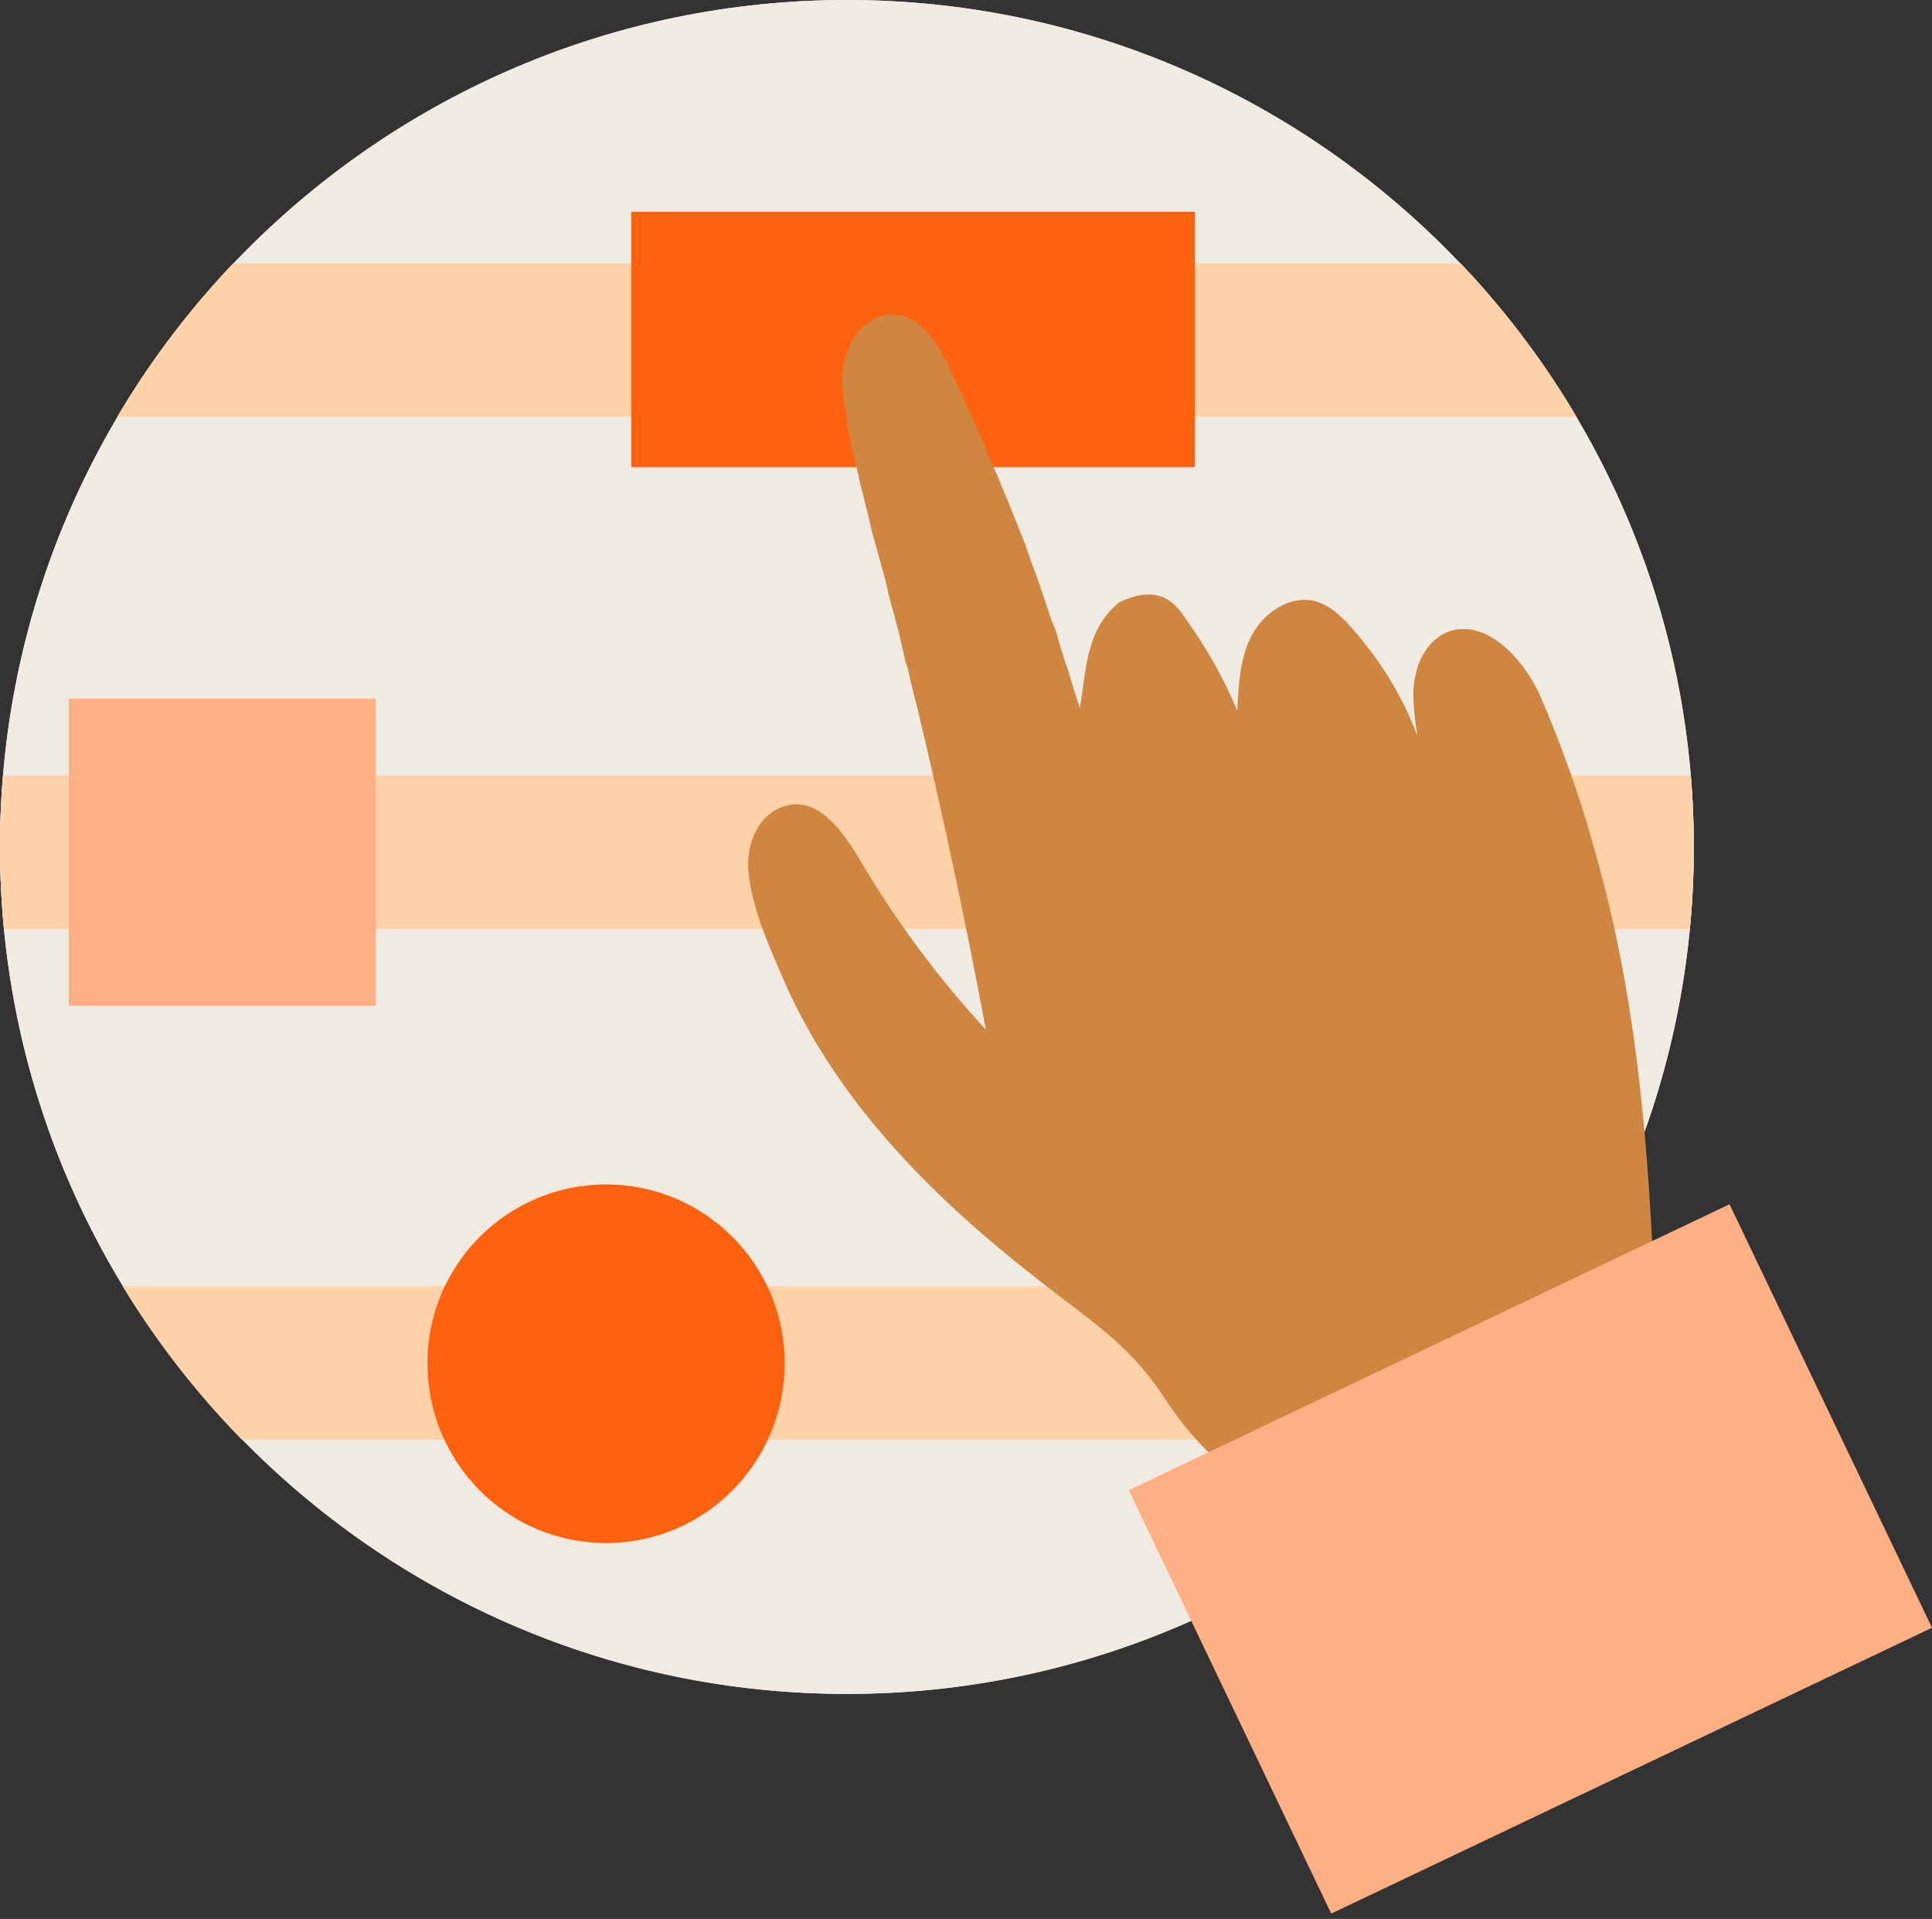 <svg version="1.2" xmlns="http://www.w3.org/2000/svg" viewBox="0 0 146 145"><rect x="0" y="0" width="146" height="145" fill="#333333" stroke="none"/><defs><clipPath clipPathUnits="userSpaceOnUse" id="cp1"><path d="m64 128c-35.35 0-64-28.65-64-64 0-35.35 28.65-64 64-64 35.35 0 64 28.65 64 64 0 35.35-28.65 64-64 64z"/></clipPath></defs><style>.a{fill:#f0ebe2}.b{fill:#ffd2a9}.c{fill:#ff620f}.d{fill:#ffaf84}.e{fill:#cf8640}</style><path fill-rule="evenodd" class="a" d="m64 128c-35.3 0-64-28.7-64-64 0-35.3 28.7-64 64-64 35.3 0 64 28.7 64 64 0 35.3-28.7 64-64 64z"/><path fill-rule="evenodd" class="a" d="m64 128c-35.3 0-64-28.7-64-64 0-35.3 28.7-64 64-64 35.3 0 64 28.7 64 64 0 35.3-28.7 64-64 64z"/><g clip-path="url(#cp1)"><path class="b" d="m-13.5 19.9h150.8v11.6h-150.8z"/><path class="c" d="m47.7 16h42.6v19.3h-42.6z"/><path class="b" d="m-29 58.6h185.7v11.6h-185.7z"/><path class="d" d="m5.2 52.8h23.2v23.2h-23.2z"/><path class="b" d="m-13.5 97.2h131.5v11.6h-131.5z"/><path fill-rule="evenodd" class="c" d="m59.3 103c0 7.5-6 13.6-13.5 13.6-7.5 0-13.5-6.1-13.5-13.6 0-7.4 6-13.5 13.5-13.5 7.5 0 13.5 6.1 13.5 13.5z"/></g><path fill-rule="evenodd" class="e" d="m67.9 23.8c1.8 0.3 2.9 2.1 3.7 3.7 0.3 0.7 0.6 1.3 0.9 1.9q0.6 1.4 1.2 2.7 0.4 0.8 0.7 1.6 0.5 1.2 1 2.3 0.3 0.8 0.7 1.7 0.7 1.7 1.4 3.5 0.3 0.9 0.6 1.7 0.7 1.9 1.3 3.8 0.2 0.5 0.4 1 0.1 0.3 0.2 0.7 0.3 1.1 0.7 2.2 0.4 1.4 0.9 2.9c0.5-2.8 0.4-5.9 3-8 3-1.4 4.2 0 5.1 1.4q2.3 3.2 3.8 6.8c0.1-2 0.2-4 1.1-5.7 0.9-1.7 2.8-3 4.7-2.6 1.2 0.3 2.1 1.2 2.9 2.1 2.1 2.4 3.8 5.1 4.9 8.1-0.2-1.6-0.5-3.2-0.1-4.7 0.3-1.5 1.4-3 2.9-3.3 2.9-0.6 5.5 2.7 6.5 5q2.3 5.3 3.9 10.9c3.5 11.9 4.3 23.4 4.8 35.7 0.1 3.2-0.2 6.6-2.1 9.2-4.4 6.2-17.8 7.5-24.6 5.5-4.6-1.3-7.9-4.4-10.5-8.4-2.6-4-5.8-5.9-9.7-9-7.8-6.1-15-13.3-19-22.5-0.8-1.9-1.7-3.8-2.2-5.8-0.4-1.5-0.7-3.1-0.2-4.6 0.4-1.4 1.5-2.6 3-2.8 2.3-0.3 4 2.2 5.2 4.2 2.7 4.6 5.9 8.9 9.5 12.8q-2.3-12.3-5.2-24.4-0.4-1.5-0.7-2.9-0.2-0.5-0.3-1.1-0.2-0.8-0.4-1.7-0.2-0.7-0.4-1.5-0.1-0.3-0.2-0.7-0.2-0.8-0.4-1.7-0.5-1.8-1-3.6-0.2-0.9-0.4-1.7-0.3-1.2-0.6-2.4 0-0.2-0.1-0.4-0.1-0.7-0.3-1.3-0.2-1.2-0.5-2.4 0-0.2 0-0.4c-0.3-1.7-0.6-3.3 0-4.9 0.5-1.7 2.1-3.2 3.9-2.9z"/><path class="d" d="m146 123l-45.4 21.6-15.3-32 45.4-21.6z"/></svg>
